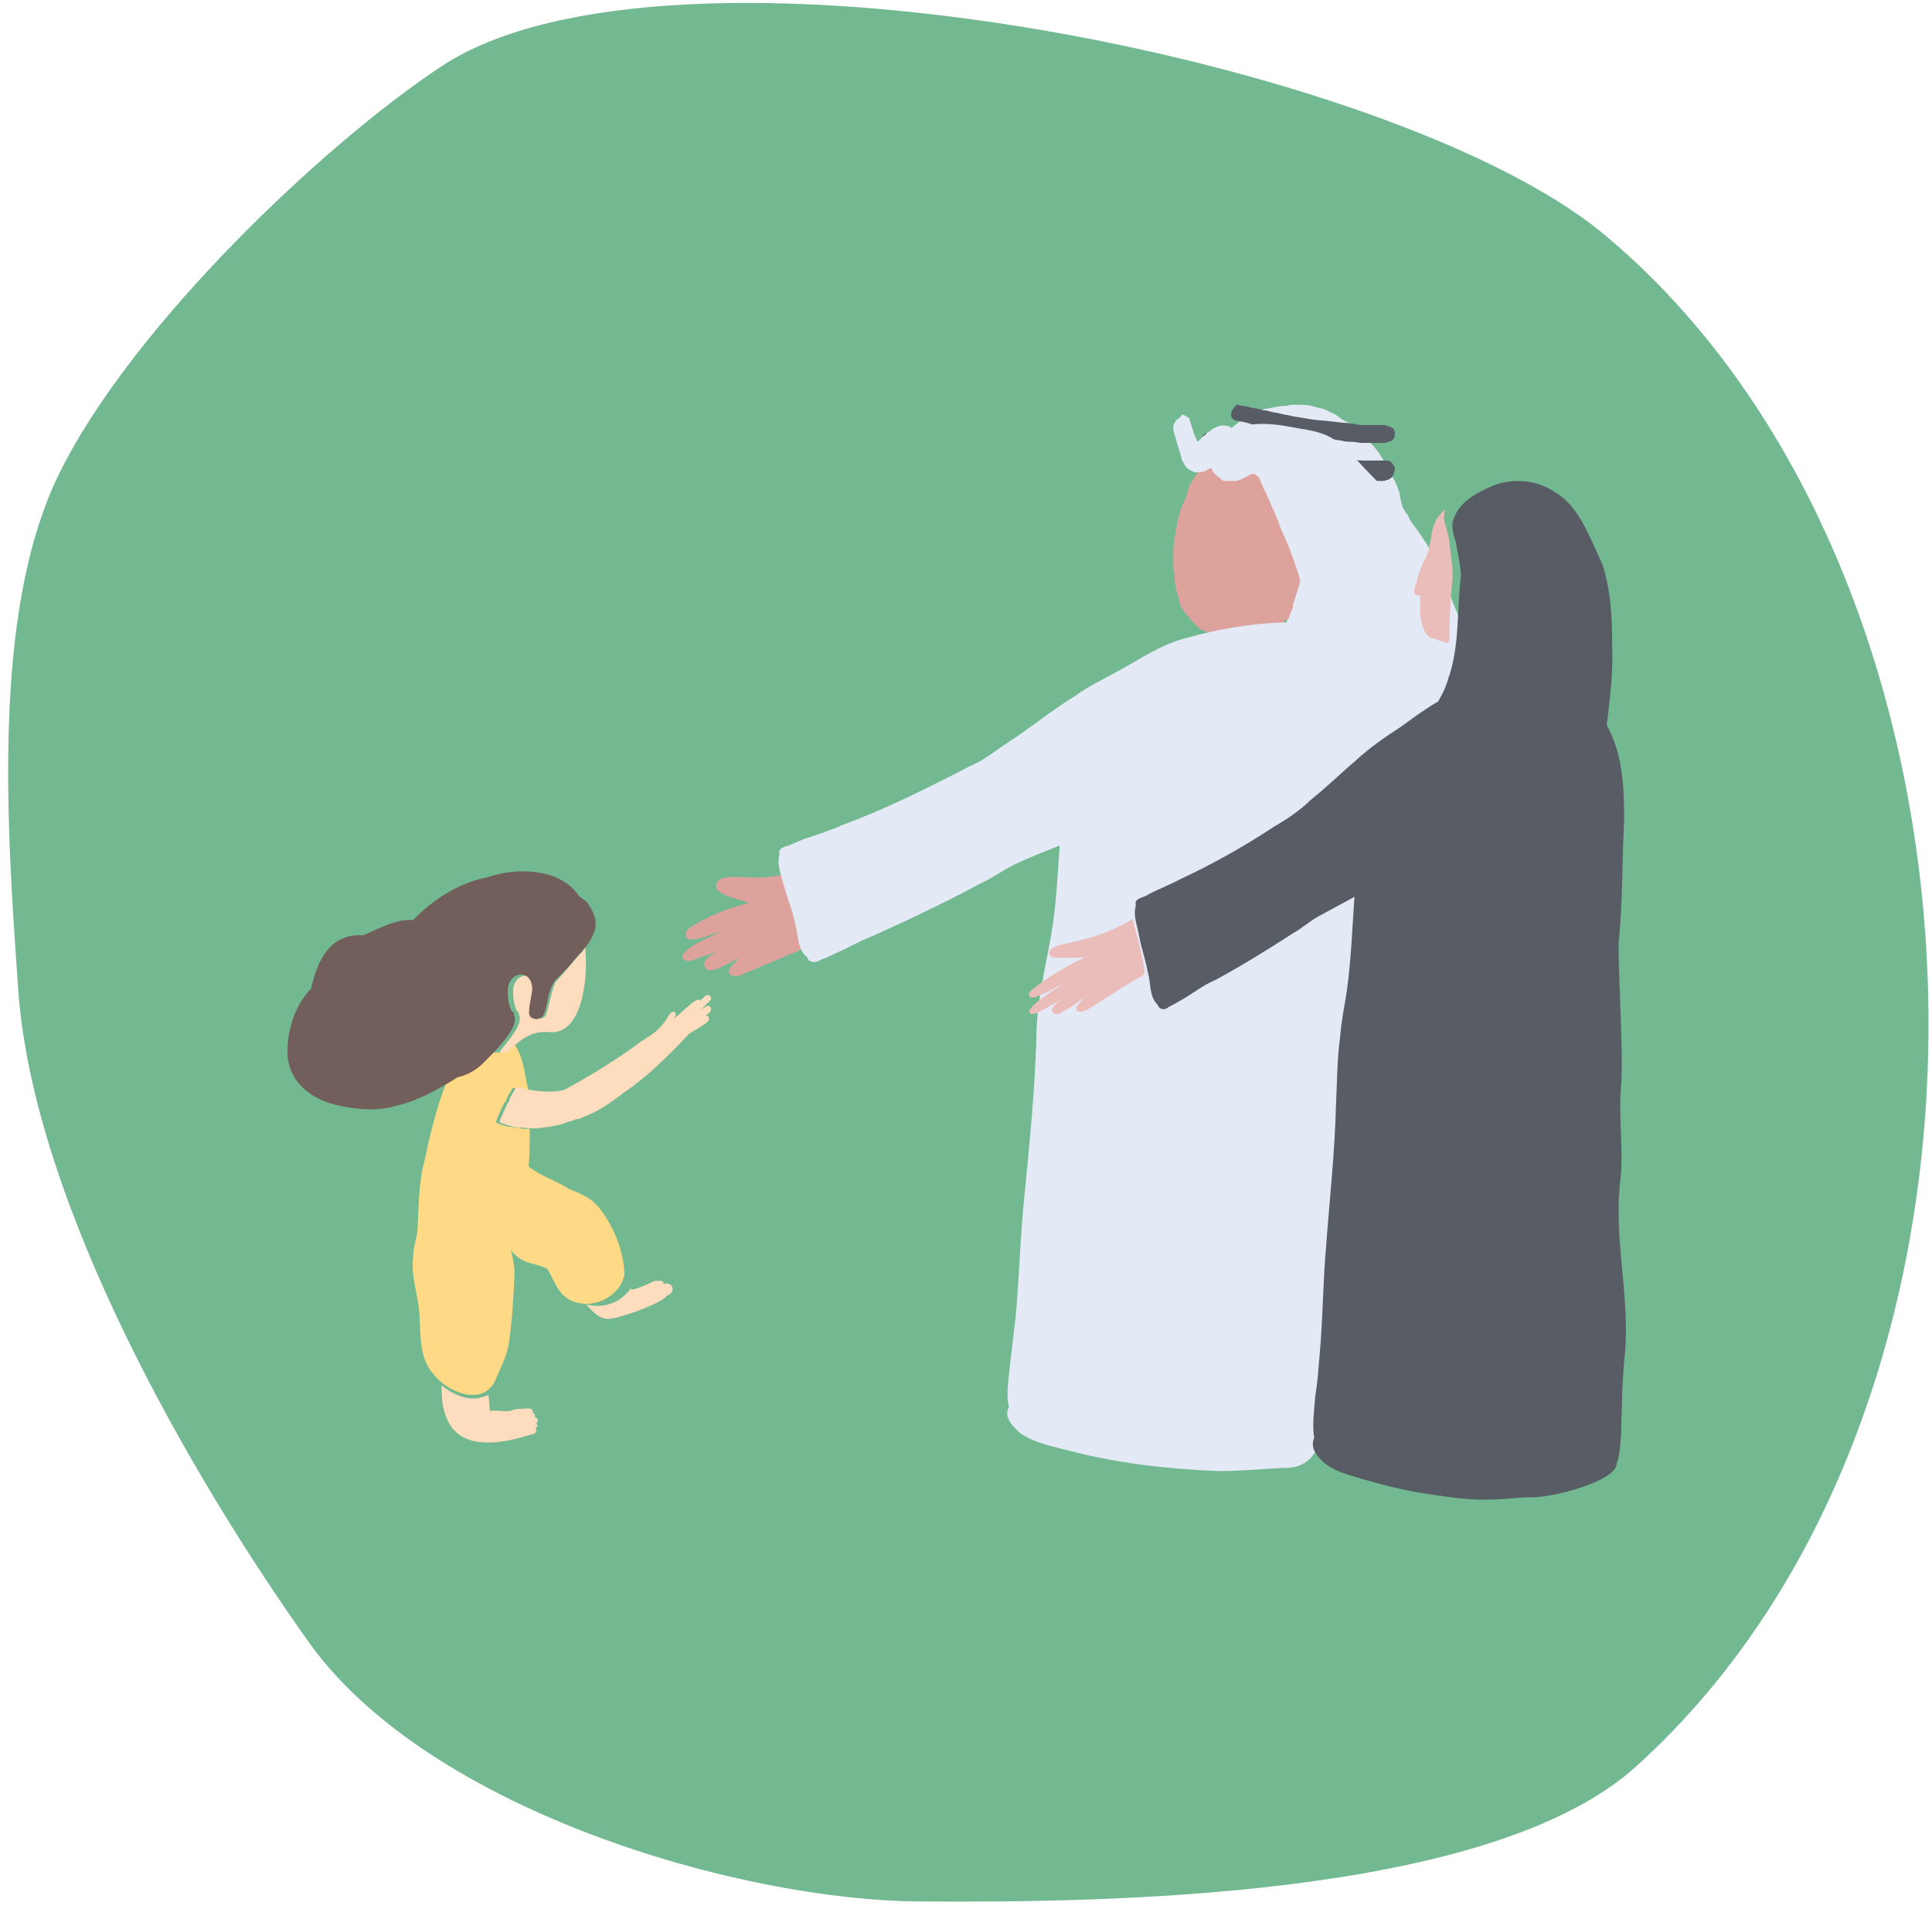 <svg width="166" height="164" viewBox="0 0 166 164" fill="none" xmlns="http://www.w3.org/2000/svg">
<path d="M140.558 151.775C127.97 163.145 94.754 163.467 78.993 163.359C63.337 163.252 37.103 155.529 26.737 141.371C16.688 127.32 2.83 103.508 1.561 84.952C0.609 71.329 -0.766 52.666 5.052 40.76C11.293 27.996 28.006 12.229 37.95 5.686C57.413 -7.186 119.19 4.935 137.596 19.951C173.033 49.126 175.995 119.811 140.558 151.775Z" fill="#72B891"/>
<path d="M45.33 96.984C45.046 96.984 44.857 96.984 44.573 96.891C44.289 96.891 44.005 96.799 43.721 96.799H43.816C43.816 96.799 43.816 96.799 43.721 96.799C43.343 96.706 42.964 96.614 42.586 96.429C42.68 96.244 42.68 96.151 42.775 95.966C42.775 95.874 42.869 95.781 42.869 95.781C42.964 95.504 43.059 95.226 43.248 94.948C43.248 94.856 43.343 94.763 43.343 94.763C43.343 94.763 43.343 94.671 43.437 94.671C43.532 94.486 43.532 94.393 43.627 94.208C43.721 94.023 43.816 93.838 44.005 93.56C44.005 93.56 44.005 93.468 44.1 93.468C44.573 93.56 44.952 93.653 45.425 93.745C45.046 92.357 45.046 90.784 44.1 89.582C43.816 89.767 43.627 90.137 43.248 90.229C43.248 90.229 43.153 90.229 43.153 90.322C43.153 90.322 43.059 90.322 43.059 90.414C42.869 90.414 42.775 90.414 42.586 90.414C42.491 90.414 42.396 90.414 42.302 90.414C42.018 90.692 41.734 90.969 41.45 91.155L41.544 91.062C41.071 91.525 40.409 91.895 39.746 92.172C39.273 92.265 38.895 92.357 38.516 92.635C37.475 95.041 36.907 97.724 36.339 100.315V100.222C35.961 102.073 35.961 103.924 35.866 105.774C35.771 106.515 35.487 107.255 35.487 108.088C35.298 109.846 36.055 111.604 36.055 113.362V113.269C36.15 114.842 36.055 116.693 37.191 117.988C38.327 119.561 41.355 120.857 42.491 118.728C42.964 117.618 43.532 116.6 43.721 115.397C44.005 113.547 44.1 111.696 44.194 109.846V109.938C44.289 109.105 44.1 108.273 43.91 107.44C45.046 108.735 45.709 108.365 47.034 109.013C47.791 110.308 48.075 111.696 49.873 111.974C51.482 112.251 53.375 111.141 53.658 109.475C53.564 107.347 52.712 105.312 51.387 103.646C50.725 102.906 49.873 102.536 48.926 102.166C47.791 101.425 46.466 101.055 45.425 100.222C45.519 99.112 45.519 98.094 45.519 96.984C45.425 96.984 45.33 96.984 45.33 96.984ZM35.866 112.622V112.714C35.866 112.714 35.866 112.714 35.866 112.622Z" fill="#FFDA86"/>
<path d="M60.44 87.389C60.629 87.199 61.1 87.01 61.1 86.725C61.006 86.061 60.44 86.63 60.157 86.82C60.44 86.535 60.723 86.251 61.006 85.966C61.194 85.871 61.1 85.492 60.817 85.492C60.534 85.492 60.44 85.777 60.157 85.966C59.874 85.492 58.366 87.294 57.894 87.484C58.083 87.294 58.177 86.915 57.8 86.915C57.423 87.104 57.328 87.579 57.046 87.863C56.48 88.716 55.443 89.191 54.688 89.76C54.783 89.665 54.877 89.665 54.971 89.57C52.897 91.087 50.728 92.415 48.465 93.648C47.145 93.932 45.731 93.742 44.411 93.363C44.411 93.363 44.411 93.458 44.317 93.458C44.222 93.648 44.128 93.837 43.94 94.122C43.845 94.311 43.751 94.406 43.751 94.596C43.751 94.596 43.751 94.691 43.657 94.691C43.657 94.786 43.562 94.88 43.562 94.88C43.468 95.165 43.279 95.449 43.185 95.734C43.185 95.829 43.091 95.924 43.091 95.924C42.997 96.113 42.997 96.208 42.902 96.398C43.279 96.587 43.657 96.682 44.034 96.777C44.034 96.777 44.034 96.777 44.128 96.777H44.034C44.317 96.872 44.599 96.872 44.882 96.872C45.448 96.967 46.108 96.967 46.674 96.872C47.428 96.777 48.088 96.682 48.748 96.398C48.843 96.398 49.031 96.303 49.125 96.303C49.314 96.208 49.597 96.113 49.785 96.113C49.88 96.113 49.88 96.113 49.974 96.018C51.388 95.544 52.52 94.691 53.651 93.837C55.725 92.415 57.517 90.613 59.214 88.811C59.78 88.432 60.44 88.147 60.911 87.673C61.006 86.915 60.251 87.389 59.968 87.673C60.251 87.579 60.346 87.484 60.44 87.389Z" fill="#FEDCBE"/>
<path d="M53.961 110.973C53.148 111.968 51.703 112.465 50.348 112.051C51.612 113.46 51.974 113.543 53.78 112.963C54.593 112.714 56.941 111.885 57.303 111.304C58.116 111.055 57.845 110.06 57.032 110.309C57.032 110.06 56.761 109.977 56.49 110.06C56.309 109.977 56.038 110.143 55.858 110.226C55.316 110.475 54.774 110.724 54.232 110.807C54.232 110.724 54.141 110.724 54.141 110.641C54.141 110.807 54.051 110.89 53.961 110.973Z" fill="#FEDCBE"/>
<path d="M41.098 120.119C39.913 120.301 38.729 119.664 37.94 119.027C37.841 124.216 41.196 124.672 45.736 123.215C46.032 123.215 46.131 122.942 46.032 122.669C46.23 122.578 46.23 122.395 46.032 122.304C46.328 122.213 46.23 121.758 45.933 121.758C46.032 121.576 45.933 121.394 45.736 121.394C45.835 121.212 45.736 121.03 45.539 121.03C45.44 120.939 45.243 121.03 45.045 121.03C44.651 121.03 44.256 121.03 43.861 121.212C43.269 121.303 42.677 121.121 42.085 121.212C42.085 120.757 41.986 120.301 41.986 119.846C41.591 120.028 41.295 120.028 41.098 120.119Z" fill="#FEDCBE"/>
<path d="M50.11 81.672C49.262 82.572 48.583 83.472 47.736 84.371C47.312 85.271 47.227 86.351 46.888 87.25C46.548 87.7 45.785 87.52 45.785 86.891C45.785 86.891 45.785 86.891 45.785 86.981C45.785 86.351 45.955 85.721 46.04 85.091C46.04 83.202 44.005 83.562 44.089 85.271V85.361C44.089 85.361 44.089 85.361 44.089 85.271C44.089 85.811 44.174 86.351 44.429 86.891C44.429 86.891 44.429 86.891 44.429 86.801C44.429 86.891 44.513 86.891 44.513 86.981C44.513 86.981 44.513 86.981 44.513 86.891C44.513 86.981 44.598 87.07 44.598 87.07C44.598 87.07 44.598 87.07 44.598 87.16C44.598 87.16 44.598 87.07 44.513 87.07C45.192 87.88 43.411 89.68 42.902 90.399C42.987 90.399 43.072 90.399 43.157 90.399C43.326 90.399 43.411 90.399 43.581 90.399C43.581 90.399 43.666 90.399 43.666 90.309C43.666 90.309 43.75 90.309 43.75 90.219C44.937 89.14 45.785 88.51 47.396 88.69C50.194 88.69 50.534 83.562 50.279 81.402C50.194 81.492 50.11 81.582 50.11 81.672Z" fill="#FEDCBE"/>
<path d="M39.334 92.542C40.248 92.354 40.98 91.885 41.62 91.229L41.528 91.323C42.259 90.573 44.91 88.136 44.087 87.105C44.087 87.105 44.087 87.198 44.179 87.198C44.179 87.198 44.179 87.198 44.179 87.105C44.179 87.011 44.087 86.917 44.087 86.917C44.087 86.917 44.087 86.917 44.087 87.011C44.087 86.917 43.996 86.917 43.996 86.823C43.996 86.823 43.996 86.823 43.996 86.917C43.722 86.448 43.63 85.792 43.63 85.23C43.63 85.23 43.63 85.23 43.63 85.323V85.23C43.539 83.448 45.733 83.073 45.733 85.042C45.641 85.698 45.458 86.355 45.458 87.011C45.458 87.011 45.458 87.011 45.458 86.917C45.367 87.573 46.281 87.761 46.647 87.292C46.83 86.917 46.921 86.542 47.012 86.167C47.104 85.511 47.286 84.855 47.652 84.292C47.926 84.011 48.201 83.73 48.383 83.542C48.658 83.261 49.023 82.886 49.297 82.511C49.846 81.855 50.486 81.292 50.851 80.542C51.4 79.511 51.217 78.668 50.577 77.73C50.394 77.355 50.029 77.261 49.754 76.98C49.206 76.136 48.201 75.48 47.286 75.199C45.458 74.636 43.539 74.824 41.802 75.386C39.426 75.855 37.232 77.261 35.495 79.043C33.941 78.949 32.571 79.793 31.199 80.355C28.366 80.167 27.269 82.511 26.721 84.948C25.258 86.448 24.618 88.698 24.71 90.761C24.984 93.385 27.269 94.698 29.554 95.073C31.017 95.354 32.662 95.448 34.124 94.979C36.044 94.51 37.689 93.573 39.334 92.542Z" fill="#725E5B"/>
<path d="M93.924 64.227C91.671 64.227 89.512 65.239 87.447 66.251H87.54C87.165 66.527 86.696 66.711 86.32 66.895C85.006 67.631 83.88 68.459 82.378 68.919C79.937 70.115 77.403 71.22 74.962 72.324C72.803 73.152 70.644 74.072 68.391 74.808C66.983 75.36 65.481 75.452 63.98 75.36C63.229 75.36 61.07 75.084 61.633 76.464C62.384 77.108 63.416 77.2 64.355 77.569C62.572 78.028 60.882 78.673 59.286 79.685C58.911 79.869 58.723 80.513 59.192 80.697C60.131 80.789 61.07 80.237 61.914 80.053C60.882 80.605 59.192 81.157 58.629 82.077C58.535 82.629 59.286 82.629 59.662 82.445C60.319 82.169 61.07 81.985 61.727 81.709C61.257 81.985 60.413 82.353 60.507 82.997C60.6 83.273 60.882 83.365 61.07 83.365C61.914 83.273 62.666 82.629 63.51 82.353C63.229 82.629 62.853 82.905 62.666 83.273C62.478 83.825 63.135 83.917 63.51 83.825C64.824 83.273 66.139 82.721 67.453 82.169C70.457 80.881 73.46 79.685 76.464 78.489C77.966 77.844 79.562 77.292 81.064 76.648C82.19 76.28 83.223 76.004 84.349 75.452C86.883 74.256 89.23 72.876 91.671 71.496C94.299 70.299 100.119 64.411 93.924 64.227Z" fill="#DEA29D"/>
<path d="M108.77 37.803C108.479 37.803 108.091 37.898 107.8 37.992C106.927 38.181 106.151 38.465 105.375 38.844C104.89 39.128 104.405 39.317 103.92 39.695C103.629 39.979 103.338 40.168 103.047 40.452C102.95 40.547 102.853 40.641 102.756 40.831C102.562 41.114 102.465 41.304 102.271 41.587C102.271 41.682 102.174 41.682 102.174 41.777C102.077 42.155 101.98 42.439 101.883 42.817C101.786 42.912 101.786 43.101 101.689 43.196C101.495 43.574 101.398 43.953 101.301 44.331C101.204 44.615 101.107 44.993 101.107 45.277C101.01 45.561 101.01 45.94 100.913 46.223C100.913 46.507 100.816 46.886 100.816 47.169C100.816 47.548 100.816 48.021 100.816 48.4C100.816 48.683 100.816 49.062 100.913 49.346C100.913 50.008 101.01 50.575 101.204 51.143C101.301 51.427 101.301 51.616 101.398 51.9C101.495 52.184 101.592 52.373 101.786 52.562C101.98 52.846 102.174 53.035 102.368 53.319C102.562 53.508 102.756 53.698 102.95 53.887C103.144 54.076 103.435 54.171 103.629 54.265C103.823 54.36 104.017 54.36 104.211 54.455C104.211 54.644 104.211 54.928 104.211 55.117C104.211 55.401 104.211 55.779 104.211 56.063C104.211 56.347 104.211 56.631 104.211 56.82C104.211 57.198 104.308 57.577 104.502 57.955C104.696 58.428 105.084 58.996 105.666 59.185C106.054 59.28 106.248 59.374 106.636 59.28C106.927 59.28 107.121 59.185 107.412 58.996C107.509 58.996 107.606 58.996 107.703 58.996C108.091 58.996 108.382 58.996 108.77 58.996C109.158 58.996 109.546 58.996 109.837 58.996C110.031 58.996 110.128 58.996 110.322 58.901C110.613 58.807 110.807 58.807 111.098 58.712C111.195 58.712 111.292 58.712 111.292 58.617C111.292 58.523 111.292 58.428 111.292 58.428C111.098 58.428 110.807 58.428 110.613 58.334C110.516 58.428 110.419 58.523 110.322 58.617C110.225 58.712 110.031 58.807 109.934 58.807C109.449 58.996 108.964 58.996 108.479 58.807C107.994 58.617 107.703 58.239 107.509 57.766C107.412 57.482 107.315 57.104 107.412 56.82L107.509 56.347C107.606 56.063 107.8 55.779 107.994 55.495C107.897 55.495 107.897 55.495 107.8 55.59C107.8 55.495 107.8 55.306 107.8 55.212C107.8 54.928 107.8 54.549 107.8 54.265C107.8 54.076 107.8 53.982 107.8 53.792C107.8 53.508 107.703 53.225 107.606 52.941C107.509 52.752 107.412 52.562 107.315 52.373C107.121 52.089 106.83 51.9 106.539 51.711C106.442 51.616 106.054 51.522 106.054 51.522C106.054 51.522 106.054 51.522 105.957 51.522C105.763 51.522 105.666 51.427 105.472 51.427C105.278 51.427 104.987 51.332 104.793 51.332C104.696 51.332 104.696 51.238 104.599 51.238C104.502 51.143 104.405 51.049 104.211 50.954C104.114 50.859 104.017 50.67 103.92 50.576C103.823 50.292 103.726 50.102 103.629 49.819C103.532 49.251 103.435 48.778 103.435 48.21C103.338 47.643 103.338 47.075 103.338 46.507C103.338 46.413 103.338 46.318 103.338 46.318C103.435 46.413 103.435 46.413 103.532 46.507C103.823 46.697 104.114 46.886 104.405 46.98C104.89 47.169 105.375 47.264 105.763 47.359C105.86 47.359 106.054 47.453 106.248 47.453C106.539 47.453 106.733 47.548 107.024 47.548C107.218 47.548 107.509 47.548 107.703 47.548C107.703 48.116 107.703 48.4 107.897 48.873C107.994 49.156 108.188 49.44 108.285 49.629C108.479 49.819 108.673 50.102 108.867 50.197C109.449 50.575 109.546 50.575 110.225 50.765C110.225 50.859 110.225 50.954 110.225 51.049C110.225 51.332 110.322 51.522 110.322 51.711C110.419 52.089 110.516 52.468 110.807 52.752C110.904 52.657 111.098 52.562 111.195 52.468C111.292 52.373 111.389 52.373 111.486 52.279C111.583 52.184 111.777 51.995 111.874 51.9C112.359 51.427 112.747 50.859 113.135 50.386C113.232 50.292 113.232 50.197 113.329 50.102C113.523 49.724 113.62 49.251 113.814 48.778C113.911 48.4 114.008 48.021 114.105 47.643C114.105 47.548 114.105 47.453 114.202 47.359C114.202 47.264 114.202 47.169 114.202 47.075C114.202 46.98 114.202 46.791 114.299 46.697C114.299 46.602 114.299 46.507 114.299 46.318C114.396 45.656 114.493 44.993 114.59 44.237C114.59 44.142 114.59 44.047 114.59 43.953C114.59 43.669 114.59 43.48 114.59 43.196C114.59 42.817 114.59 42.439 114.59 42.06C114.59 41.682 114.493 41.304 114.396 40.831V40.736C114.299 40.452 114.202 40.074 114.299 39.79L114.396 39.317C114.493 39.128 114.687 38.844 114.881 38.749C114.687 38.654 114.493 38.56 114.299 38.371C114.008 38.181 113.717 38.087 113.426 37.992C113.038 37.898 112.65 37.803 112.262 37.614C112.068 37.614 111.971 37.519 111.777 37.519C111.486 37.425 111.098 37.425 110.807 37.33C110.419 37.33 110.031 37.235 109.643 37.235C109.158 37.708 108.964 37.708 108.77 37.803Z" fill="#DEA29D"/>
<path d="M103.013 45.3C103.013 45.473 103.013 45.646 103.013 45.905C102.712 46.077 102.512 46.422 102.512 46.768C102.412 47.285 102.512 47.803 102.612 48.321C102.712 48.58 102.712 48.925 102.813 49.184C102.913 49.616 103.013 49.961 103.113 50.392C103.213 50.738 103.313 50.997 103.413 51.342C103.513 51.601 103.714 51.946 103.814 52.205C104.014 52.55 104.214 52.895 104.515 53.327C104.715 53.586 104.915 53.845 105.116 54.104C105.116 54.19 105.216 54.19 105.216 54.276C105.216 54.362 105.316 54.362 105.316 54.362C105.416 54.449 105.516 54.621 105.716 54.708C105.816 54.794 106.017 54.88 106.117 54.88H106.217C106.217 54.967 106.217 54.967 106.317 55.053C106.417 55.226 106.517 55.398 106.618 55.571C106.818 55.743 106.918 55.916 107.118 56.002C107.218 56.261 107.318 56.606 107.519 56.865C107.519 56.779 107.519 56.606 107.519 56.52L107.619 56.089C107.719 55.83 107.919 55.571 108.119 55.312C108.22 55.139 108.32 55.053 108.52 54.967C108.82 54.708 109.121 54.449 109.321 54.19C109.922 53.672 110.623 53.154 111.324 52.723C111.424 52.636 111.524 52.636 111.624 52.55C111.724 52.464 111.924 52.291 112.025 52.205C112.425 51.773 112.826 51.342 113.226 50.91C113.126 50.738 112.926 50.479 112.926 50.479C112.826 50.306 112.625 50.22 112.425 50.047L112.325 49.961C112.325 49.875 112.325 49.788 112.325 49.702C112.225 49.357 112.125 49.012 112.025 48.666C111.924 48.407 111.824 48.235 111.624 48.062C111.524 47.89 111.324 47.803 111.123 47.631C110.823 47.458 110.322 47.199 109.922 47.199C109.722 47.199 109.621 47.199 109.421 47.199C109.321 47.026 109.221 46.854 109.021 46.595C108.82 46.25 108.52 46.077 108.119 45.905C107.919 45.818 107.719 45.732 107.519 45.732C107.419 45.646 107.218 45.559 107.118 45.473C106.818 45.387 106.517 45.3 106.217 45.387C105.917 45.387 105.616 45.473 105.416 45.646C105.216 45.732 105.116 45.905 105.015 45.991C105.015 45.905 105.015 45.818 104.915 45.646C104.915 45.559 104.915 45.473 104.815 45.387C104.815 45.3 104.815 45.214 104.715 45.128C104.615 44.955 104.515 44.869 104.415 44.783C104.214 44.696 104.114 44.61 103.914 44.61C103.814 44.61 103.814 44.61 103.714 44.61C103.513 44.524 103.113 44.869 103.013 45.3Z" fill="#DEA29D"/>
<path d="M110.288 58.08C110.202 58.179 110.031 58.278 109.946 58.278C109.689 58.378 109.347 58.477 109.09 58.378C109.261 58.774 109.518 59.072 109.86 59.171C110.202 59.369 110.716 59.369 111.058 59.171C111.144 59.072 111.315 58.972 111.401 58.972C111.486 58.972 111.486 58.873 111.572 58.774L111.486 58.675C111.315 58.378 111.23 58.08 111.144 57.783C110.973 57.783 110.716 57.783 110.545 57.684C110.459 57.882 110.374 57.981 110.288 58.08Z" fill="#DEA29D"/>
<path d="M110.405 34.875C109.769 34.875 109.224 35.063 108.588 35.156C108.224 35.25 107.861 35.344 107.588 35.531C107.225 35.718 106.952 35.906 106.68 36.093C106.498 36.187 106.407 36.28 106.316 36.374C106.225 36.468 106.043 36.561 105.953 36.655C105.68 36.842 105.407 37.123 105.135 37.404C105.044 37.498 104.953 37.591 104.953 37.779C104.953 37.966 104.953 38.06 105.044 38.153C105.135 38.247 105.226 38.341 105.407 38.341C105.498 38.341 105.68 38.341 105.771 38.247C105.953 38.06 106.043 37.966 106.225 37.872C106.407 37.779 106.498 37.685 106.68 37.591C107.043 37.404 107.406 37.217 107.77 37.123C108.406 36.936 109.133 36.936 109.86 36.936C110.223 36.936 110.678 37.029 111.041 37.029C111.404 37.123 111.768 37.217 112.131 37.31C112.677 37.498 113.131 37.685 113.585 37.966C113.858 38.153 114.221 38.341 114.494 38.622C114.766 38.809 115.13 39.09 115.312 39.371C115.493 39.558 115.766 39.839 115.948 40.12C116.129 40.401 116.311 40.588 116.493 40.869C116.765 41.337 116.947 41.899 117.22 42.368C117.401 42.649 117.492 42.93 117.674 43.211C117.765 43.492 117.856 43.773 117.947 44.053C118.038 44.334 118.038 44.615 118.128 44.896C118.219 45.271 118.31 45.646 118.401 46.02C118.401 46.114 118.492 46.208 118.492 46.301C118.583 46.489 118.674 46.676 118.855 46.77C119.128 46.957 119.4 47.05 119.673 47.05C119.946 47.05 120.218 46.863 120.4 46.582L120.582 46.301C120.673 46.114 120.673 45.927 120.673 45.646C120.673 44.99 120.582 44.241 120.491 43.585C120.491 43.398 120.4 43.304 120.4 43.117C120.309 42.836 120.309 42.555 120.218 42.274C120.127 41.993 120.037 41.712 119.855 41.337C119.673 41.057 119.582 40.776 119.4 40.495C119.219 40.12 119.037 39.745 118.764 39.371C118.492 38.903 118.128 38.434 117.765 38.06C117.492 37.779 117.22 37.498 116.947 37.217C116.765 37.029 116.493 36.842 116.311 36.655C116.039 36.468 115.857 36.28 115.584 36.187C115.221 35.999 114.948 35.718 114.585 35.531C114.312 35.437 114.04 35.25 113.767 35.156C113.403 35.063 113.04 34.969 112.677 34.875C112.404 34.782 112.131 34.782 111.768 34.782C111.586 34.782 111.495 34.782 111.314 34.782C111.132 34.782 111.041 34.782 110.859 34.782C110.587 34.875 110.496 34.875 110.405 34.875Z" fill="#E4E9F6"/>
<path d="M118.247 41.684C118.161 41.862 118.161 42.131 118.334 42.22C118.507 42.399 118.681 42.489 118.854 42.668C118.941 42.846 119.114 42.936 119.201 43.115C119.288 43.383 119.374 43.562 119.461 43.831C119.548 44.099 119.634 44.278 119.721 44.546C119.808 44.815 119.894 45.083 119.981 45.262C120.068 45.53 120.154 45.799 120.241 45.978C120.328 46.246 120.414 46.425 120.501 46.693C120.588 46.962 120.761 47.23 120.848 47.498C120.934 47.767 121.021 48.035 121.195 48.393C121.281 48.482 121.281 48.661 121.368 48.751C121.455 48.93 121.455 49.019 121.541 49.198C121.628 49.467 121.715 49.735 121.801 50.003C121.888 50.272 121.975 50.54 122.061 50.808C122.235 51.345 122.408 51.792 122.581 52.329C122.668 52.419 122.668 52.508 122.841 52.597C123.015 52.687 123.188 52.776 123.362 52.776C123.708 52.687 124.055 52.329 123.968 51.971C123.882 51.614 123.882 51.345 123.795 50.987C123.708 50.629 123.622 50.272 123.535 49.914C123.448 49.735 123.448 49.556 123.362 49.377C123.362 49.198 123.275 49.109 123.188 48.93C123.102 48.661 122.928 48.393 122.841 48.125C122.755 47.946 122.668 47.767 122.581 47.498C122.495 47.319 122.408 47.051 122.321 46.872C122.235 46.693 122.148 46.425 122.061 46.246C121.975 46.067 121.888 45.888 121.715 45.62C121.628 45.53 121.628 45.441 121.541 45.262V45.351C121.455 45.172 121.368 45.083 121.281 44.904C121.195 44.815 121.108 44.636 121.108 44.546C121.021 44.367 120.934 44.188 120.761 44.01C120.674 43.831 120.588 43.652 120.414 43.473C120.414 43.473 120.414 43.383 120.328 43.383C120.241 43.204 120.154 43.025 119.981 42.757C119.894 42.578 119.808 42.399 119.634 42.31C119.374 41.952 119.027 41.684 118.681 41.415C118.594 41.326 118.507 41.326 118.421 41.326C118.421 41.505 118.334 41.594 118.247 41.684Z" fill="#E4E9F6"/>
<path d="M103.333 37.497C103.239 37.807 103.333 38.118 103.614 38.221C103.896 38.325 104.177 38.428 104.365 38.635C104.646 38.739 104.928 38.842 105.116 38.946C105.397 39.049 105.772 39.152 106.054 39.256C106.335 39.359 106.617 39.359 106.804 39.463C107.461 39.67 108.118 39.877 108.774 40.083C109.056 40.187 109.337 40.29 109.713 40.29C110.088 40.394 110.369 40.497 110.744 40.497C111.401 40.601 112.058 40.704 112.621 40.808C112.996 40.808 113.278 40.911 113.653 40.911C113.934 40.911 114.309 41.015 114.591 41.015C115.248 41.118 115.904 41.118 116.467 41.118C116.749 41.118 117.124 41.118 117.405 41.221C117.687 41.221 118.062 41.221 118.344 41.325C118.531 41.325 118.625 41.325 118.813 41.325C119 41.325 119.094 41.221 119.282 41.221C119.376 41.118 119.563 41.118 119.657 40.911C119.751 40.704 119.845 40.497 119.845 40.29C119.845 40.083 119.751 39.98 119.657 39.877C119.563 39.67 119.376 39.566 119.094 39.566C118.906 39.566 118.813 39.566 118.625 39.566C118.437 39.566 118.344 39.566 118.156 39.566C117.874 39.566 117.499 39.566 117.218 39.566C116.561 39.566 115.904 39.463 115.248 39.463C114.966 39.463 114.591 39.463 114.309 39.359C114.028 39.359 113.653 39.359 113.371 39.256C112.715 39.256 112.058 39.152 111.401 39.049C111.12 39.049 110.744 38.946 110.463 38.946C110.182 38.842 109.806 38.842 109.525 38.739C109.243 38.635 108.868 38.635 108.587 38.532C108.305 38.428 107.93 38.428 107.649 38.325C107.461 38.221 107.179 38.221 106.992 38.221C106.804 38.221 106.523 38.118 106.335 38.118C105.866 38.014 105.491 37.911 105.022 37.807C104.74 37.704 104.365 37.6 104.084 37.394C103.99 37.394 103.99 37.394 103.896 37.394C103.614 37.083 103.427 37.29 103.333 37.497Z" fill="#585C65"/>
<path d="M105.78 35.551C105.78 35.648 105.78 35.84 105.872 35.936C105.963 36.033 106.054 36.129 106.237 36.129C106.511 36.225 106.785 36.225 107.15 36.321C107.424 36.417 107.698 36.514 108.064 36.514C108.338 36.61 108.611 36.706 108.885 36.706C109.159 36.803 109.525 36.802 109.799 36.899C110.438 36.995 110.986 37.187 111.625 37.284C112.173 37.38 112.813 37.476 113.452 37.572C114.091 37.669 114.639 37.765 115.279 37.861C115.553 37.957 115.918 37.957 116.192 37.957C116.466 37.957 116.74 38.053 117.014 38.053C117.379 38.053 117.836 38.053 118.201 38.053C118.384 38.053 118.566 38.053 118.749 38.053C118.932 38.053 119.114 38.053 119.297 37.957C119.571 37.957 119.845 37.669 119.845 37.38C119.845 37.187 119.845 36.995 119.754 36.899C119.662 36.706 119.48 36.706 119.297 36.61C119.206 36.61 119.114 36.61 119.023 36.514C118.932 36.514 118.84 36.514 118.749 36.514C118.566 36.514 118.384 36.514 118.11 36.514C117.836 36.514 117.562 36.514 117.288 36.514C117.014 36.514 116.648 36.514 116.375 36.417C116.101 36.417 115.827 36.321 115.461 36.321C115.187 36.321 114.822 36.225 114.548 36.225C113.909 36.129 113.269 36.129 112.721 36.033C112.173 35.936 111.534 35.84 110.986 35.744C110.712 35.648 110.347 35.648 110.073 35.551C109.799 35.455 109.433 35.455 109.159 35.359C108.885 35.263 108.52 35.263 108.246 35.167C107.972 35.07 107.607 35.07 107.333 34.974C106.968 34.878 106.694 34.878 106.328 34.782H106.237C105.963 35.07 105.78 35.359 105.78 35.551Z" fill="#585C65"/>
<path d="M111.664 41.424C111.571 41.607 111.571 41.699 111.571 41.882C111.571 42.065 111.571 42.248 111.571 42.432C111.571 42.523 111.571 42.615 111.664 42.707C111.664 42.89 111.756 43.073 111.756 43.256C111.756 43.44 111.756 43.623 111.848 43.806C111.848 44.264 111.848 44.723 111.848 45.181C111.848 45.364 111.848 45.547 111.941 45.822C111.941 45.914 111.941 46.097 111.941 46.189C111.941 46.372 111.941 46.464 111.941 46.555C111.941 46.739 111.941 47.014 111.941 47.197C111.941 47.288 111.941 47.38 111.941 47.472C111.941 47.747 111.941 48.022 111.941 48.296C111.941 48.663 111.941 49.029 111.941 49.396C111.941 49.854 111.941 50.312 111.941 50.862C111.941 51.229 111.941 51.595 111.941 51.962C111.941 52.145 111.941 52.42 111.941 52.603C111.941 52.878 111.941 53.153 111.941 53.428C111.941 53.336 111.941 53.336 111.941 53.245C111.941 53.153 111.941 53.153 111.941 53.061C111.941 52.97 111.941 52.97 111.941 52.878C111.941 52.97 111.941 52.97 111.941 53.061C111.941 53.245 111.941 53.428 111.941 53.611C111.941 54.528 111.941 55.444 111.941 56.36C111.941 56.452 111.941 56.544 111.941 56.635C111.941 56.544 111.941 56.452 111.941 56.269V56.177V56.085V55.994C111.941 56.269 111.941 56.544 111.941 56.819C111.941 56.91 111.941 56.91 111.941 56.91V57.002C111.941 56.91 111.941 56.819 111.941 56.727C111.941 56.727 111.941 56.727 111.941 56.819C111.941 57.185 111.941 57.46 111.941 57.827C111.941 58.101 111.941 58.468 111.941 58.743C111.941 59.384 112.033 60.026 112.033 60.759C112.033 61.4 112.125 62.042 112.125 62.683C112.125 63.05 112.218 63.325 112.218 63.691C112.218 63.966 112.218 64.333 112.31 64.608C112.402 65.249 112.495 65.89 112.587 66.532C112.679 66.807 112.679 67.173 112.772 67.448C112.864 67.998 112.956 68.548 113.141 69.006C113.418 69.739 113.972 70.289 114.619 70.564C115.265 70.839 116.004 70.839 116.742 70.564C116.927 70.472 117.112 70.381 117.389 70.197C117.758 69.922 118.035 69.556 118.22 69.098C118.312 68.914 118.405 68.548 118.405 68.273C118.497 68.548 118.682 68.731 118.774 69.006C118.959 69.189 119.143 69.464 119.328 69.647L119.42 69.739C119.605 69.831 119.79 70.014 120.067 70.106C120.528 70.381 121.083 70.381 121.544 70.289C122.006 70.197 122.468 70.014 122.837 69.739C123.391 69.281 123.76 68.639 123.945 67.998C124.037 67.54 123.945 67.082 123.76 66.624C123.668 66.44 123.576 66.257 123.391 65.982C123.206 65.707 123.022 65.524 122.745 65.341C122.745 65.249 122.652 65.066 122.652 64.974C122.56 64.699 122.468 64.333 122.375 64.058C122.191 63.416 122.006 62.867 121.821 62.225C121.637 61.584 121.452 61.034 121.267 60.484C121.175 60.117 120.99 59.843 120.898 59.476C120.713 58.743 120.528 57.918 120.344 57.185C120.067 55.902 119.882 54.528 119.697 53.245C119.513 51.962 119.328 50.679 119.051 49.488C118.959 49.213 118.959 48.846 118.866 48.571C118.774 48.388 118.774 48.113 118.682 47.93V47.838C118.589 47.655 118.497 47.563 118.405 47.38C118.22 47.105 117.943 46.922 117.666 46.739C117.019 46.464 116.188 46.555 115.634 47.014C115.542 47.014 115.542 47.105 115.45 47.105C115.45 47.105 115.45 47.105 115.45 47.014C115.45 46.922 115.45 46.922 115.45 46.83C115.45 46.739 115.45 46.647 115.357 46.555C115.357 46.372 115.265 46.28 115.265 46.097C115.265 45.914 115.173 45.822 115.173 45.639C115.08 45.364 115.08 45.089 114.988 44.814C114.896 44.539 114.803 44.264 114.711 43.989C114.619 43.715 114.526 43.44 114.434 43.165C114.342 42.89 114.249 42.615 114.065 42.34C114.065 42.248 113.972 42.157 113.972 42.065C113.972 41.882 113.972 41.699 113.88 41.515C113.88 41.424 113.787 41.424 113.787 41.332C113.695 41.24 113.695 41.149 113.603 40.965C113.418 40.691 113.141 40.599 112.864 40.507C112.772 40.507 112.772 40.507 112.679 40.507C112.31 40.782 111.848 41.057 111.664 41.424ZM111.848 48.022C111.848 48.113 111.848 48.205 111.848 48.296V48.205C111.848 48.113 111.848 48.113 111.848 48.022ZM111.848 56.452V56.819V56.452ZM111.848 54.069V53.703C111.848 53.794 111.848 53.886 111.848 54.069ZM111.848 53.703C111.848 53.611 111.848 53.611 111.848 53.611C111.848 53.611 111.848 53.611 111.848 53.703ZM111.848 53.611C111.848 53.52 111.848 53.52 111.848 53.428C111.848 53.428 111.848 53.52 111.848 53.611ZM111.848 47.014C111.848 46.83 111.848 46.739 111.848 46.555C111.848 46.647 111.848 46.83 111.848 47.014Z" fill="#E4E9F6"/>
<path d="M128.945 70.692C128.945 70.506 128.945 70.413 128.945 70.227C128.945 69.947 128.85 69.575 128.85 69.295C128.755 68.737 128.661 68.085 128.661 67.526C128.661 67.433 128.661 67.34 128.661 67.34C128.661 66.688 128.566 66.035 128.471 65.384C128.471 65.29 128.471 65.104 128.471 65.011C129.04 60.727 126.671 56.535 125.155 52.531C124.587 51.227 124.208 49.923 123.639 48.619C122.313 45.918 120.323 43.59 118.334 41.354C117.102 40.143 116.155 38.933 114.828 37.908C113.881 37.163 112.649 36.977 111.512 36.791C110.565 36.604 109.523 36.418 108.48 36.418C108.102 36.418 107.628 36.418 107.249 36.604C106.491 36.697 105.638 36.791 104.975 37.163C104.122 37.536 104.312 38.653 104.501 39.398C104.88 40.423 106.207 40.516 107.059 39.957C107.344 40.237 107.723 40.423 108.102 40.516C108.575 40.982 109.238 41.075 109.996 41.075C110.47 41.634 111.228 41.82 111.986 41.82C112.27 42.286 112.649 42.844 113.123 43.124C113.407 43.59 113.597 44.242 113.786 44.707C114.734 47.129 115.776 49.364 116.628 51.879C117.197 53.648 117.765 55.325 118.334 57.001C116.818 54.766 113.881 53.835 111.323 53.462C108.102 53.462 105.07 53.928 101.754 54.859C99.669 55.418 97.964 56.629 96.069 57.653C94.743 58.398 93.511 58.957 92.374 59.795C90.385 61.006 88.585 62.496 86.595 63.8C85.553 64.452 84.605 65.29 83.468 65.756C79.868 67.619 76.173 69.482 72.383 70.879C71.341 71.344 70.204 71.717 69.067 72.089C68.594 72.276 68.215 72.462 67.741 72.648C67.362 72.741 66.794 72.928 66.983 73.393C66.699 74.325 67.173 75.256 67.362 76.188V76.094C67.646 77.212 68.12 78.237 68.31 79.354C68.594 80.285 68.499 81.589 69.352 82.241C69.541 82.8 70.204 82.707 70.583 82.428C71.152 82.241 71.626 81.962 72.289 81.683C72.763 81.496 73.141 81.217 73.615 81.031C74.278 80.658 75.131 80.379 75.889 80.006C78.731 78.702 81.479 77.398 84.226 75.908C85.269 75.442 86.121 74.79 87.069 74.325C88.395 73.673 89.627 73.207 91.048 72.648C90.858 75.256 90.764 77.864 90.29 80.472C89.816 83.173 89.153 85.781 89.058 88.481C88.963 93.604 88.395 98.82 87.921 103.756C87.637 106.83 87.542 110.182 87.258 113.256C87.069 114.56 86.974 115.864 86.784 117.168C86.69 118.379 86.405 119.776 86.69 120.893C86.216 121.731 86.974 122.477 87.542 123.035C88.774 123.967 90.385 124.246 91.806 124.619C96.069 125.736 100.333 126.202 104.691 126.388C106.586 126.388 108.48 126.202 110.281 126.109C112.27 126.202 113.218 124.898 113.691 123.128C113.691 123.035 113.786 122.849 113.786 122.756C114.26 121.173 114.165 119.589 114.165 117.913C114.165 116.516 114.26 115.212 114.449 113.815C114.923 110.834 115.491 107.854 116.06 104.874C116.534 102.266 117.102 99.751 117.481 97.143C117.671 95.094 117.955 93.045 118.144 90.996C118.428 88.202 119.092 85.594 119.565 82.707C119.944 80.751 119.85 78.609 120.039 76.653C120.323 74.511 120.418 72.462 120.418 70.32C120.513 70.413 120.608 70.506 120.702 70.599C120.892 70.785 121.176 71.065 121.366 71.251C121.555 71.438 121.839 71.624 122.029 71.81L122.123 71.903C122.313 72.183 122.502 72.462 122.597 72.741C122.881 73.207 123.071 73.58 123.45 73.952C123.639 74.138 123.734 74.325 123.924 74.511C124.397 74.977 124.587 75.256 125.155 75.535C125.439 75.629 125.818 75.722 126.103 75.815C126.387 75.908 126.861 76.001 127.145 75.908C127.334 75.908 127.429 75.815 127.619 75.815C128.092 75.629 128.471 75.256 128.661 74.79C128.85 74.418 128.85 73.859 128.755 73.487C128.85 73.3 128.85 73.114 128.85 72.928C128.85 72.648 128.85 72.369 128.85 72.089C128.85 71.996 128.85 71.996 128.85 71.903C128.945 71.717 128.945 71.531 128.945 71.344C128.945 71.158 128.945 70.972 128.945 70.692ZM120.608 65.197C120.513 65.29 120.608 65.29 120.608 65.197C120.513 63.893 120.418 62.59 120.134 61.286C120.608 62.031 121.081 62.869 121.555 63.707C121.46 63.893 121.366 64.173 121.366 64.359C121.366 64.638 121.366 64.825 121.366 65.104C121.081 65.104 120.797 65.104 120.608 65.197Z" fill="#E4E9F6"/>
<path d="M113.45 46.509C113.356 46.601 113.261 46.784 113.167 46.876C113.073 47.06 112.884 47.244 112.79 47.428C112.79 47.52 112.695 47.52 112.695 47.612V47.52C112.507 47.796 112.318 48.163 112.224 48.439C112.129 48.807 111.941 49.174 111.846 49.542C111.752 49.818 111.658 50.185 111.563 50.461C111.469 50.737 111.375 51.105 111.28 51.38C111.186 51.564 111.186 51.748 111.092 51.932V51.84V51.932V52.024V52.116C111.092 52.116 111.092 52.116 111.092 52.208L110.997 52.392C110.903 52.575 110.903 52.759 110.809 52.851C110.809 53.035 110.714 53.127 110.62 53.219C110.526 53.495 110.431 53.77 110.243 54.046C110.243 54.046 110.243 54.138 110.148 54.138C109.96 54.322 109.771 54.598 109.582 54.782C109.394 55.057 109.205 55.241 109.016 55.517C108.828 55.793 108.545 56.16 108.45 56.436C108.356 56.62 108.356 56.804 108.262 56.988C108.262 57.08 108.262 57.08 108.262 57.172C108.262 57.264 108.262 57.447 108.262 57.539C108.356 57.815 108.356 57.907 108.45 58.091C108.828 58.55 109.582 58.642 110.054 58.275C110.148 58.183 110.243 58.183 110.243 58.091C110.431 57.815 110.431 57.815 110.526 57.539C110.526 57.447 110.526 57.447 110.526 57.355C110.526 57.264 110.526 57.264 110.526 57.172C110.526 57.08 110.62 56.988 110.62 56.896C110.62 56.896 110.62 56.804 110.714 56.804C110.903 56.528 110.997 56.252 111.186 55.977C111.469 55.425 111.752 54.782 112.035 54.23C112.129 53.862 112.318 53.495 112.412 53.219C112.412 53.035 112.507 52.943 112.507 52.759C112.507 52.667 112.507 52.667 112.601 52.575C112.601 52.575 112.601 52.575 112.601 52.484C112.601 52.392 112.601 52.392 112.601 52.3C112.601 52.208 112.601 52.208 112.601 52.116C112.79 51.564 112.884 50.921 112.978 50.278C113.073 50.002 113.073 49.818 113.167 49.542C113.261 49.266 113.261 49.083 113.356 48.807C113.45 48.531 113.544 48.255 113.639 47.979C113.733 47.796 113.733 47.704 113.827 47.52C113.922 47.336 113.922 47.152 114.016 46.968C114.11 46.693 114.016 46.417 113.827 46.325C113.733 46.233 113.544 46.233 113.45 46.233C113.733 46.325 113.544 46.417 113.45 46.509ZM111.375 51.748C111.375 51.84 111.375 51.84 111.375 51.748C111.28 51.84 111.375 51.84 111.375 51.748C111.375 51.84 111.375 51.84 111.375 51.748ZM111.28 51.932C111.28 51.84 111.28 51.84 111.28 51.932C111.28 51.84 111.28 51.932 111.28 51.932ZM112.695 47.52L112.79 47.428L112.695 47.52ZM112.79 47.336C112.884 47.336 112.884 47.336 112.79 47.336C112.884 47.336 112.884 47.336 112.79 47.336Z" fill="#E4E9F6"/>
<path d="M101.322 35.918C101.12 36.024 101.019 36.13 100.918 36.342L100.816 36.554C100.816 36.66 100.816 36.766 100.816 36.978C100.917 37.297 101.019 37.615 101.12 38.039C101.221 38.357 101.322 38.675 101.423 38.993C101.423 39.099 101.524 39.311 101.524 39.417C101.524 39.523 101.524 39.523 101.625 39.629C101.726 39.841 101.827 40.053 102.03 40.265C102.232 40.371 102.434 40.477 102.636 40.583C102.737 40.583 102.939 40.583 103.04 40.583C103.243 40.583 103.344 40.477 103.546 40.477C103.748 40.371 103.849 40.265 103.95 40.265C103.95 40.265 104.051 40.265 104.051 40.159C104.152 40.371 104.152 40.477 104.355 40.689C104.557 40.901 104.759 41.007 104.961 41.219C105.062 41.325 105.264 41.325 105.366 41.325H105.467C105.568 41.325 105.77 41.325 105.871 41.325C105.972 41.325 105.972 41.325 106.073 41.325C106.275 41.325 106.579 41.219 106.781 41.113C106.882 41.007 107.084 41.007 107.185 40.901C107.387 40.795 107.59 40.689 107.792 40.689C107.994 40.689 108.196 40.583 108.398 40.583C108.499 40.583 108.702 40.583 108.803 40.689C108.904 40.689 109.005 40.795 109.106 40.795C109.106 40.795 109.106 40.795 109.207 40.795C109.308 40.901 109.308 40.901 109.409 41.007C109.611 41.113 109.814 41.219 110.016 41.325C110.319 41.325 110.723 41.325 111.027 41.113C111.33 40.901 111.532 40.583 111.532 40.265C111.633 39.947 111.532 39.523 111.33 39.205C111.128 38.887 110.723 38.675 110.42 38.569C110.319 38.463 110.117 38.463 110.016 38.357C109.712 38.251 109.51 38.145 109.207 38.145C108.904 38.145 108.702 38.145 108.398 38.145C107.994 38.145 107.59 38.251 107.084 38.357C106.781 38.463 106.579 38.569 106.275 38.675C106.275 38.569 106.275 38.569 106.275 38.463C106.275 38.251 106.275 38.145 106.275 37.933C106.275 37.721 106.275 37.615 106.174 37.403C106.174 37.297 106.073 37.191 106.073 37.084C105.972 36.872 105.77 36.766 105.669 36.66C105.467 36.554 105.163 36.554 104.961 36.554C104.86 36.554 104.658 36.66 104.557 36.66C104.456 36.766 104.254 36.766 104.152 36.872C104.051 36.978 103.95 37.084 103.849 37.084C103.647 37.297 103.344 37.509 103.142 37.721C103.04 37.827 102.939 37.933 102.838 37.933C102.838 37.933 102.838 37.933 102.838 37.827C102.737 37.615 102.636 37.403 102.535 37.084C102.434 36.766 102.333 36.448 102.232 36.13C102.232 35.918 102.03 35.812 101.827 35.706C101.726 35.706 101.625 35.6 101.524 35.6C101.524 35.812 101.423 35.812 101.322 35.918ZM105.568 38.675C105.568 38.675 105.669 38.675 105.568 38.675C105.568 38.675 105.669 38.675 105.568 38.675Z" fill="#E4E9F6"/>
<path d="M106.964 39.057C106.786 39.149 106.697 39.426 106.607 39.611C106.607 39.796 106.607 40.073 106.786 40.257C106.875 40.442 107.142 40.534 107.32 40.627C107.409 40.627 107.587 40.627 107.677 40.627C107.677 40.627 107.766 40.627 107.766 40.719C107.855 40.811 107.944 40.811 108.033 40.904C108.122 40.996 108.122 40.996 108.211 41.089C108.211 41.181 108.3 41.273 108.3 41.365C108.389 41.458 108.389 41.643 108.478 41.735C108.568 42.012 108.746 42.289 108.835 42.474C108.924 42.751 109.102 43.028 109.191 43.305C109.28 43.582 109.459 43.859 109.548 44.136C109.815 44.69 109.993 45.337 110.26 45.891C110.528 46.445 110.795 47.091 110.973 47.645C111.241 48.384 111.508 49.031 111.686 49.77C111.864 50.416 112.042 51.062 112.221 51.709C112.399 52.355 112.577 52.909 112.755 53.556C112.844 53.833 112.933 54.11 113.112 54.479C113.201 54.756 113.379 55.126 113.468 55.403C113.735 55.957 114.003 56.511 114.27 57.065C114.448 57.435 114.626 57.712 114.804 58.081C114.894 58.266 115.072 58.45 115.25 58.635C115.428 58.82 115.606 59.005 115.874 59.189C116.141 59.282 116.408 59.374 116.675 59.282C116.943 59.282 117.21 59.097 117.477 59.005C117.566 58.912 117.656 58.82 117.745 58.727C117.923 58.45 118.012 58.266 118.101 57.896C118.19 57.619 118.19 57.25 118.19 56.973C118.19 56.788 118.19 56.696 118.101 56.511C118.012 56.049 117.834 55.588 117.745 55.126C117.566 54.572 117.299 53.925 117.032 53.371C116.943 53.094 116.765 52.817 116.675 52.54C116.586 52.263 116.408 51.986 116.319 51.617C116.052 51.062 115.874 50.416 115.695 49.862C115.517 49.215 115.25 48.661 115.072 48.015C114.983 47.738 114.804 47.461 114.715 47.184C114.537 46.907 114.448 46.63 114.27 46.26C114.092 45.983 113.913 45.614 113.735 45.337C113.379 44.69 113.022 44.044 112.666 43.49C112.488 43.213 112.31 42.935 112.131 42.658C111.953 42.381 111.775 42.104 111.597 41.827C111.419 41.55 111.241 41.273 111.062 41.089C110.795 40.811 110.528 40.534 110.26 40.257C110.082 40.073 109.815 39.888 109.637 39.703C109.369 39.519 109.013 39.334 108.746 39.149C108.568 39.057 108.3 38.964 108.122 38.964C107.944 38.964 107.766 38.964 107.587 38.872C107.498 38.872 107.409 38.872 107.409 38.872C107.231 38.872 107.053 38.964 106.964 39.057Z" fill="#E4E9F6"/>
<path d="M98.242 82.813C98.058 81.709 97.783 80.789 97.507 79.685V79.777C97.415 79.501 97.415 79.225 97.323 78.949C95.76 79.869 94.198 80.513 92.359 80.881C91.716 81.065 90.888 81.157 90.337 81.525C89.969 81.801 90.153 82.261 90.612 82.261C91.44 82.353 92.267 82.261 93.186 82.261C91.624 82.997 90.061 83.917 88.682 85.021C88.222 85.389 88.406 85.85 88.958 85.665C89.785 85.389 90.521 84.929 91.256 84.561C90.429 85.205 88.958 85.942 88.406 86.862C88.498 87.322 89.142 87.046 89.417 86.862C90.061 86.494 90.704 86.218 91.348 85.757C91.072 86.034 90.153 86.494 90.429 86.954C90.612 87.23 91.072 87.138 91.256 86.954C91.991 86.586 92.543 86.126 93.186 85.665C92.911 86.034 92.635 86.218 92.451 86.586C92.543 87.322 93.554 86.678 93.83 86.494C95.301 85.573 96.68 84.653 98.15 83.825C98.426 83.549 98.334 83.181 98.242 82.813Z" fill="#EABDBB"/>
<path d="M124.548 54.648C124.548 54.454 124.548 54.26 124.548 54.066C124.548 53.968 124.548 53.774 124.548 53.677C124.548 52.998 124.635 52.319 124.635 51.64C124.635 51.251 124.722 50.96 124.722 50.572C124.722 50.281 124.809 49.893 124.809 49.602C124.809 49.505 124.809 49.311 124.809 49.214C124.809 49.117 124.809 48.922 124.809 48.825C124.722 48.34 124.722 47.952 124.635 47.467C124.635 47.176 124.548 46.982 124.548 46.691C124.548 46.399 124.461 46.108 124.374 45.817V45.72C124.287 45.429 124.2 45.138 124.113 44.847C124.026 44.459 124.113 44.167 124.113 43.779C124.026 43.876 124.026 43.876 123.938 43.973C123.851 44.07 123.677 44.264 123.59 44.361C123.503 44.459 123.416 44.653 123.329 44.847C123.242 44.944 123.242 45.138 123.155 45.235C123.068 45.526 122.981 45.817 122.981 46.108C122.981 46.205 122.893 46.399 122.893 46.496C122.893 46.593 122.806 46.788 122.806 46.885C122.806 46.982 122.806 46.982 122.806 47.079C122.719 47.37 122.632 47.564 122.545 47.855C122.458 47.952 122.458 48.049 122.371 48.146C122.284 48.243 122.284 48.34 122.197 48.534C122.11 48.728 122.023 49.02 121.935 49.214C121.935 49.311 121.848 49.408 121.848 49.505C121.761 49.602 121.761 49.796 121.761 49.893C121.761 49.99 121.674 50.087 121.674 50.087C121.674 50.184 121.587 50.281 121.587 50.378V50.475C121.587 50.572 121.5 50.669 121.5 50.766C121.5 50.863 121.5 50.863 121.5 50.863C121.5 50.96 121.587 51.057 121.674 51.057C121.761 51.154 121.848 51.154 121.935 51.154H122.023C122.023 51.348 122.023 51.64 122.023 51.834C122.023 51.931 122.023 52.125 122.023 52.222C122.023 52.319 122.023 52.513 122.023 52.61C122.023 52.998 122.11 53.289 122.197 53.677C122.284 53.871 122.371 54.163 122.458 54.357C122.545 54.454 122.632 54.551 122.719 54.648C122.806 54.745 122.893 54.842 123.068 54.842H123.155C123.242 54.842 123.329 54.939 123.416 54.939C123.59 55.036 123.764 55.036 123.938 55.133C124.026 55.133 124.2 55.23 124.287 55.23C124.548 55.23 124.548 54.939 124.548 54.648Z" fill="#EABDBB"/>
<path d="M139.548 70.559C139.548 67.683 139.454 64.806 138.053 62.301C138.333 59.982 138.613 57.848 138.52 55.529C138.52 53.116 138.426 50.797 137.679 48.477C136.651 46.343 135.717 43.467 133.568 42.261C132.073 41.241 130.017 41.055 128.336 41.705C127.028 42.261 125.533 43.003 124.972 44.395C124.598 45.045 124.879 45.88 125.066 46.529C125.252 47.457 125.439 48.385 125.533 49.405C125.159 52.374 125.439 55.25 124.505 58.126V58.034C124.318 58.869 123.944 59.611 123.571 60.26C122.449 60.91 121.328 61.745 120.3 62.487C118.992 63.322 117.684 64.25 116.563 65.27C115.255 66.384 114.04 67.59 112.639 68.703C111.705 69.631 110.583 70.373 109.462 71.023C106.94 72.693 104.137 74.27 101.334 75.569C100.493 76.033 99.465 76.404 98.624 76.868C98.25 77.146 97.409 77.146 97.596 77.796C97.316 78.723 97.783 79.651 97.877 80.486V80.393C98.063 81.507 98.437 82.434 98.624 83.548C98.904 84.476 98.718 85.589 99.465 86.331C99.652 86.795 100.119 86.795 100.399 86.517C100.773 86.331 100.96 86.239 101.427 85.96C102.455 85.403 103.296 84.661 104.417 84.197C106.659 82.991 108.902 81.6 111.051 80.208C111.891 79.744 112.452 79.187 113.293 78.723C114.321 78.167 115.349 77.61 116.376 77.053C116.189 79.744 116.096 82.434 115.722 85.125C115.535 86.424 115.255 87.63 115.162 88.929C114.881 90.97 114.881 93.011 114.788 95.052V94.96C114.694 99.042 114.227 103.124 113.947 107.021C113.667 110.083 113.667 113.33 113.386 116.392C113.293 117.505 113.2 118.804 113.013 119.917C112.919 121.123 112.732 122.422 112.919 123.536C112.546 124.371 113.106 125.02 113.667 125.577C114.601 126.412 115.816 126.69 117.03 127.061C118.992 127.618 120.768 128.082 122.73 128.36C124.598 128.638 126.374 128.917 128.242 128.824C129.27 128.824 130.485 128.638 131.419 128.638C133.194 128.731 138.613 127.34 138.894 125.855C138.894 125.762 138.987 125.484 138.987 125.391C138.987 125.484 138.987 125.484 138.987 125.577C139.361 124.092 139.267 122.33 139.361 120.752C139.361 119.453 139.454 118.247 139.548 116.948C140.202 111.567 138.52 106.464 139.267 100.99C139.454 98.671 139.08 95.795 139.267 93.475C139.548 91.063 138.987 82.898 139.08 80.95C139.454 77.239 139.361 73.899 139.548 70.559ZM114.788 94.867V94.774C114.788 94.96 114.788 95.238 114.788 95.424C114.788 95.238 114.788 95.052 114.788 94.867ZM114.788 95.702C114.788 95.609 114.788 95.516 114.788 95.516C114.788 95.702 114.788 95.98 114.788 96.166C114.788 96.073 114.788 95.888 114.788 95.702Z" fill="#585C65"/>
</svg>
